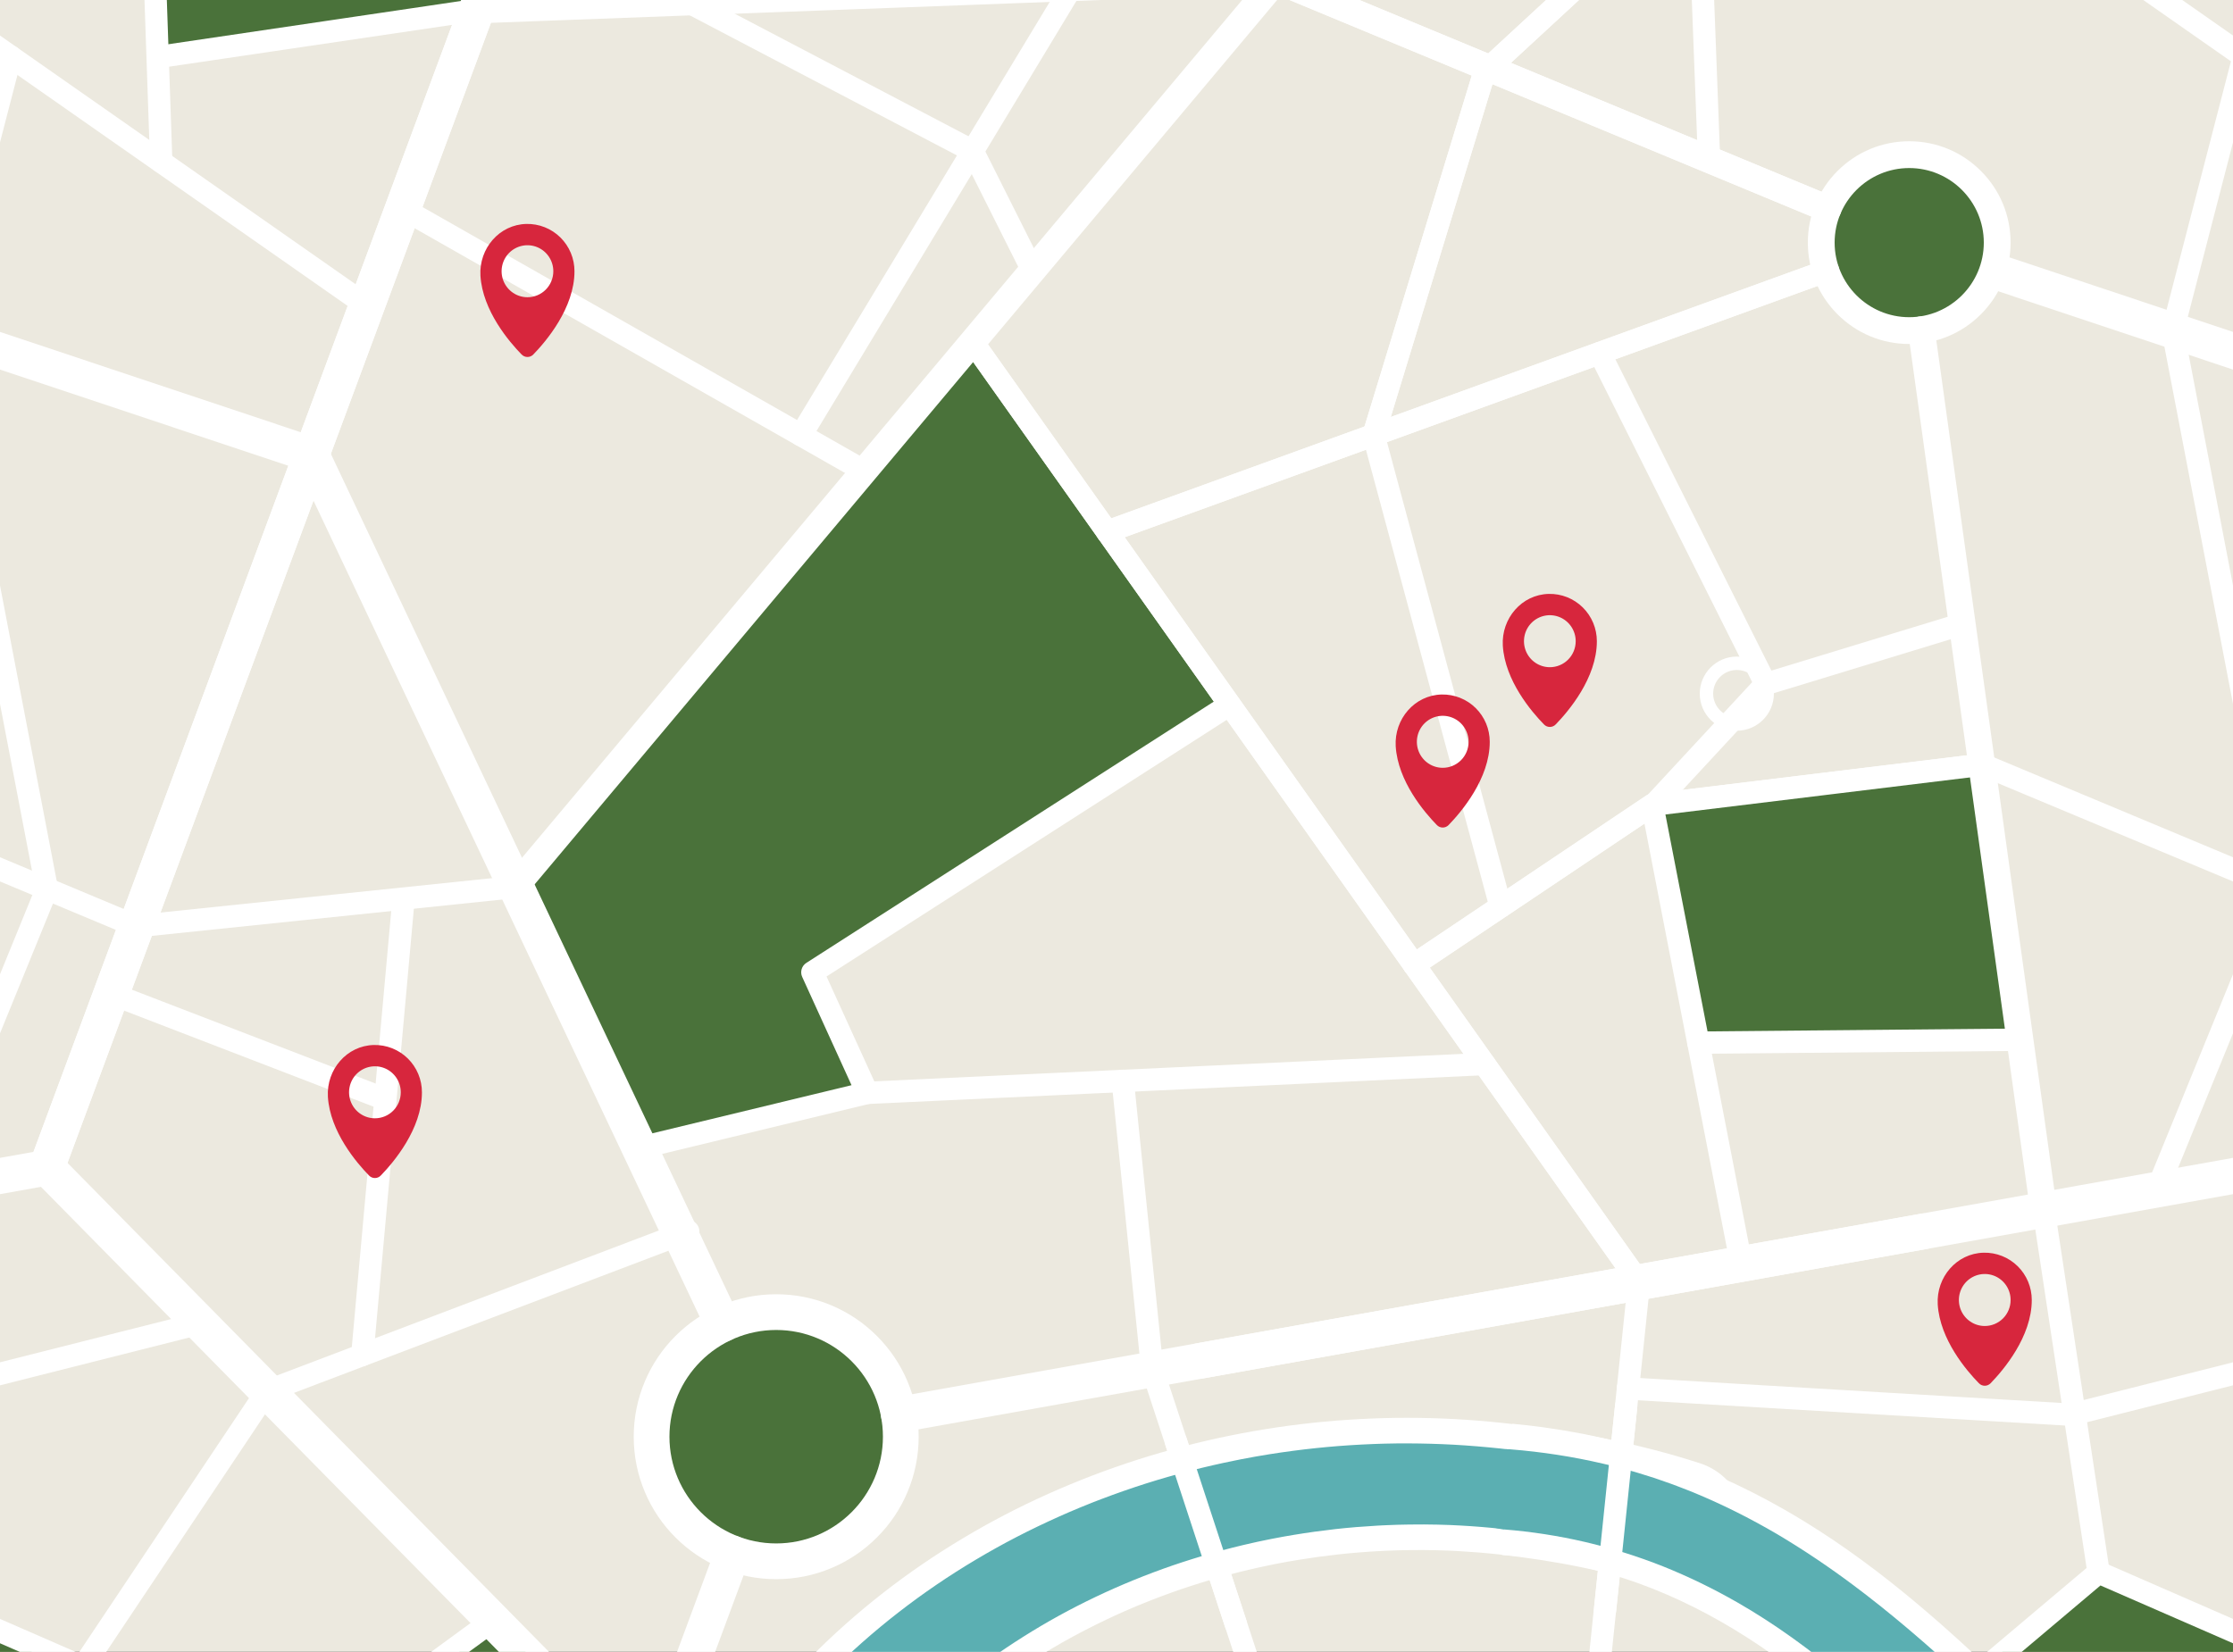 <?xml version="1.0" encoding="UTF-8"?>
<svg xmlns="http://www.w3.org/2000/svg" width="2484" height="1838" viewBox="0 0 2484 1838" fill="none">
  <rect x="0" y="0" width="2484" height="1838" fill="#333333" stroke="none"/>
  <g clip-path="url(#clip0_2490_25693)">
    <path d="M2484 -346.656H0V2137.71H2484V-346.656Z" fill="black"></path>
    <path d="M2484 -406.777H0V2137.71H2484V-406.777Z" fill="#ECE9DF"></path>
    <path d="M-298.078 1869.4C24.097 2174.23 365.15 2377.7 643.855 2189.39L724.833 1971.26L548.469 1803.32L343.291 1991.13L-141.586 1749.65L-298.078 1869.4Z" fill="#4A723A"></path>
    <path d="M863.44 1726.3C933.955 1726.3 991.118 1669.13 991.118 1598.61C991.118 1528.08 933.955 1470.91 863.44 1470.91C792.926 1470.91 735.763 1528.08 735.763 1598.61C735.763 1669.13 792.926 1726.3 863.44 1726.3Z" fill="#4A723A"></path>
    <path d="M572.812 986.953L711.916 1277.13L964.788 1216.01L903.681 1081.86L1367.69 784.228L1082.03 380.27L572.812 986.953Z" fill="#4A723A"></path>
    <path d="M167.918 -131.724L179.344 62.952L530.085 11.093L573.019 -104.157L167.918 -131.724Z" fill="#4A723A"></path>
    <path d="M333.349 1972.75C331.665 1972.75 329.976 1972.41 328.386 1971.72L-147.429 1764.13L-271.688 1868.96C-276.93 1873.38 -284.769 1872.71 -289.191 1867.47C-293.612 1862.23 -292.946 1854.39 -287.705 1849.97L-157.544 1740.16C-153.932 1737.11 -148.899 1736.38 -144.572 1738.26L331.78 1946.09L541.121 1793.06C546.66 1789.02 554.43 1790.23 558.479 1795.76C562.528 1801.3 561.316 1809.07 555.782 1813.12L340.682 1970.35C338.521 1971.93 335.948 1972.75 333.354 1972.75H333.349Z" fill="white"></path>
    <path d="M1823.26 1439.11C1819.37 1439.11 1815.54 1437.29 1813.12 1433.87L1071.76 387.625C1067.8 382.026 1069.12 374.274 1074.71 370.309C1080.31 366.344 1088.06 367.666 1092.02 373.261L1833.38 1419.51C1837.35 1425.1 1836.03 1432.86 1830.43 1436.82C1828.25 1438.37 1825.74 1439.11 1823.26 1439.11Z" fill="white"></path>
    <path d="M711.9 1289.56C706.296 1289.56 701.214 1285.73 699.838 1280.05C698.228 1273.38 702.327 1266.67 708.994 1265.06L947.244 1207.48L892.373 1087.01C889.814 1081.39 891.772 1074.74 896.968 1071.4L1360.98 773.775C1366.75 770.074 1374.44 771.753 1378.14 777.527C1381.84 783.3 1380.16 790.987 1374.39 794.689L919.434 1086.51L976.079 1210.87C977.614 1214.24 977.564 1218.12 975.945 1221.46C974.32 1224.79 971.3 1227.22 967.698 1228.1L714.827 1289.21C713.848 1289.45 712.864 1289.57 711.9 1289.57V1289.56Z" fill="white"></path>
    <path d="M964.775 1228.43C958.182 1228.43 952.688 1223.25 952.38 1216.59C952.062 1209.74 957.353 1203.92 964.209 1203.6L1650.67 1171.53C1657.52 1171.2 1663.34 1176.5 1663.66 1183.36C1663.98 1190.21 1658.69 1196.03 1651.83 1196.35L965.366 1228.42C965.167 1228.43 964.974 1228.44 964.775 1228.44V1228.43Z" fill="white"></path>
    <path d="M961.295 536.527C959.214 536.527 957.107 536.005 955.165 534.902L441.971 242.999C436.009 239.605 433.922 232.023 437.315 226.06C440.709 220.098 448.29 218.011 454.251 221.405L967.446 513.308C973.407 516.702 975.494 524.284 972.101 530.246C969.811 534.271 965.613 536.532 961.295 536.532V536.527Z" fill="white"></path>
    <path d="M-911.024 1085.89C-915.023 1085.89 -918.953 1083.96 -921.348 1080.38C-925.168 1074.68 -923.648 1066.97 -917.954 1063.14L-652.758 885.209C-651.133 884.12 -649.28 883.43 -647.338 883.191L-280.202 838.473C-278.066 838.209 -275.895 838.512 -273.913 839.342L153.395 1017.99L566.534 975.108L1409.64 -29.357L1514.63 -211.422L1269.94 -956.926C1269.66 -957.776 1269.48 -958.65 1269.39 -959.54L1236.6 -1280.52C1235.9 -1287.35 1240.87 -1293.44 1247.69 -1294.14C1254.51 -1294.84 1260.61 -1289.87 1261.31 -1283.04L1293.96 -963.401L1539.96 -213.901C1541.06 -210.547 1540.68 -206.88 1538.92 -203.82L1430.61 -16.001C1430.25 -15.37 1429.83 -14.779 1429.37 -14.223L582.322 994.928C580.25 997.398 577.299 998.963 574.09 999.296L152.804 1043.02C150.737 1043.24 148.65 1042.93 146.733 1042.13L-280.466 863.525L-641.391 907.489L-904.119 1083.77C-906.245 1085.2 -908.649 1085.88 -911.024 1085.88V1085.89Z" fill="white"></path>
    <path d="M1572.98 1085.89C1568.98 1085.89 1565.05 1083.96 1562.65 1080.38C1558.83 1074.68 1560.35 1066.97 1566.05 1063.14L1831.24 885.209C1832.87 884.121 1834.72 883.43 1836.66 883.191L2203.8 838.473C2210.6 837.643 2216.8 842.493 2217.63 849.3C2218.46 856.112 2213.61 862.303 2206.8 863.133L1842.62 907.494L1579.89 1083.77C1577.77 1085.2 1575.36 1085.88 1572.98 1085.88L1572.98 1085.89Z" fill="white"></path>
    <path d="M-180.093 1586.56C-180.337 1586.56 -180.585 1586.55 -180.829 1586.54L-673.903 1557.34C-680.749 1556.94 -685.975 1551.06 -685.568 1544.21C-685.16 1537.37 -679.283 1532.14 -672.437 1532.55L-181.281 1561.62L215.543 1461.35C222.19 1459.67 228.947 1463.7 230.626 1470.35C232.305 1477.01 228.276 1483.76 221.629 1485.44L-177.053 1586.18C-178.047 1586.43 -179.07 1586.56 -180.093 1586.56Z" fill="white"></path>
    <path d="M91.896 1867.41C89.526 1867.41 87.126 1866.73 85.005 1865.32C79.302 1861.5 77.767 1853.79 81.577 1848.08L286.756 1541.02C288.191 1538.87 290.258 1537.22 292.673 1536.31L761.155 1358.43C767.569 1355.99 774.737 1359.22 777.177 1365.63C779.611 1372.04 776.387 1379.21 769.973 1381.65L305.202 1558.12L102.229 1861.89C99.835 1865.47 95.9 1867.41 91.891 1867.41L91.896 1867.41Z" fill="white"></path>
    <path d="M1528.15 2286.78C1522.93 2286.78 1518.07 2283.46 1516.35 2278.23L1269.94 1527.45C1269.66 1526.6 1269.47 1525.73 1269.39 1524.84L1236.6 1203.86C1235.9 1197.03 1240.86 1190.93 1247.69 1190.24C1254.51 1189.55 1260.61 1194.51 1261.31 1201.33L1293.96 1520.98L1539.95 2270.48C1542.09 2277 1538.54 2284.01 1532.02 2286.15C1530.74 2286.58 1529.43 2286.77 1528.15 2286.77L1528.15 2286.78Z" fill="white"></path>
    <path d="M179.332 192.452C172.67 192.452 167.155 187.165 166.927 180.457L155.501 -152.448C155.267 -159.305 160.632 -165.054 167.488 -165.288C174.344 -165.521 180.092 -160.155 180.326 -153.298L191.752 179.608C191.985 186.464 186.62 192.213 179.764 192.447C179.62 192.447 179.476 192.457 179.332 192.457V192.452Z" fill="white"></path>
    <path d="M1231.55 604.076C1226.48 604.076 1221.71 600.935 1219.88 595.887C1217.54 589.438 1220.87 582.313 1227.32 579.972L2029.17 289.092C2035.62 286.752 2042.74 290.086 2045.08 296.535C2047.42 302.985 2044.08 310.11 2037.64 312.45L1235.79 603.33C1234.4 603.837 1232.96 604.076 1231.56 604.076H1231.55Z" fill="white"></path>
    <path d="M403.033 1520.12C402.66 1520.12 402.283 1520.11 401.9 1520.07C395.069 1519.46 390.032 1513.42 390.648 1506.58L435.742 1007.7C436.358 1000.87 442.394 995.828 449.23 996.445C456.061 997.061 461.099 1003.1 460.483 1009.93L415.388 1508.82C414.807 1515.28 409.387 1520.12 403.033 1520.12Z" fill="white"></path>
    <path d="M428.732 1235.6C427.246 1235.6 425.736 1235.33 424.27 1234.76L129.668 1121.27C123.269 1118.81 120.075 1111.62 122.544 1105.22C125.008 1098.82 132.197 1095.62 138.595 1098.09L433.198 1211.58C439.597 1214.05 442.791 1221.24 440.322 1227.64C438.424 1232.57 433.719 1235.6 428.732 1235.6Z" fill="white"></path>
    <path d="M891.008 496.554C888.822 496.554 886.606 495.977 884.594 494.76C878.722 491.212 876.839 483.575 880.386 477.702L1175.63 -10.993L821.754 -302.787C816.463 -307.15 815.708 -314.981 820.07 -320.272C824.432 -325.564 832.261 -326.319 837.552 -321.957L1199.72 -23.335C1204.47 -19.415 1205.64 -12.603 1202.45 -7.326L901.649 490.551C899.314 494.412 895.211 496.549 891.008 496.549V496.554Z" fill="white"></path>
    <path d="M1148.61 313.385C1144.06 313.385 1139.68 310.871 1137.5 306.528L1072.72 177.246L759.799 13.149C753.723 9.964 751.383 2.456 754.567 -3.621C757.752 -9.697 765.259 -12.038 771.334 -8.853L1087.8 157.103C1090.1 158.31 1091.96 160.214 1093.13 162.539L1159.71 295.398C1162.78 301.529 1160.3 308.997 1154.17 312.068C1152.38 312.962 1150.48 313.39 1148.61 313.39V313.385Z" fill="white"></path>
    <path d="M1669.31 1021.24C1663.83 1021.24 1658.81 1017.59 1657.32 1012.05L1515.96 487.363C1515.35 485.112 1515.39 482.732 1516.07 480.501L1639.48 76.533C1640.12 74.426 1641.32 72.528 1642.94 71.037L2024.97 -281.743C2030.01 -286.399 2037.87 -286.086 2042.53 -281.043C2047.18 -276.004 2046.87 -268.144 2041.83 -263.488L1662.26 87.012L1540.87 484.352L1681.31 1005.59C1683.09 1012.22 1679.17 1019.03 1672.55 1020.82C1671.47 1021.11 1670.38 1021.25 1669.31 1021.25L1669.31 1021.24Z" fill="white"></path>
    <path d="M402.891 348.969C400.432 348.969 397.948 348.244 395.782 346.723L-465.173 -255.587C-470.791 -259.518 -472.163 -267.264 -468.233 -272.889C-464.303 -278.508 -456.558 -279.88 -450.934 -275.949L410.02 326.366C415.639 330.296 417.01 338.043 413.08 343.667C410.666 347.121 406.811 348.969 402.891 348.969Z" fill="white"></path>
    <path d="M-84.462 1336.26C-86.027 1336.26 -87.617 1335.96 -89.152 1335.34C-95.501 1332.74 -98.552 1325.49 -95.958 1319.14L39.266 987.862L-79.271 370.194C-79.619 368.385 -79.559 366.522 -79.097 364.738L-0.121 59.836C1.598 53.193 8.38 49.203 15.017 50.927C21.659 52.647 25.643 59.424 23.924 66.067L-54.346 368.256L64.359 986.799C64.811 989.164 64.568 991.609 63.658 993.835L-72.962 1328.53C-74.929 1333.34 -79.569 1336.26 -84.462 1336.26Z" fill="white"></path>
    <path d="M179.326 75.376C173.27 75.376 167.969 70.938 167.055 64.767C166.052 57.98 170.741 51.665 177.528 50.661L528.269 -1.198C535.055 -2.201 541.369 2.489 542.373 9.276C543.376 16.064 538.686 22.379 531.9 23.383L181.159 75.241C180.543 75.331 179.932 75.376 179.326 75.376Z" fill="white"></path>
    <path d="M-801.517 1584.26C-765.534 1587.57 -729.56 1593.33 -694.173 1601.83L-680.914 1605.05C-676.512 1606.21 -672.135 1607.47 -667.748 1608.68L-661.176 1610.51L-657.887 1611.43C-656.789 1611.73 -655.711 1612.1 -654.623 1612.43L-641.597 1616.52L-635.089 1618.57L-628.65 1620.82L-615.778 1625.33C-613.622 1626.05 -611.516 1626.9 -609.394 1627.71L-603.035 1630.15L-596.681 1632.6C-594.57 1633.43 -592.434 1634.21 -590.352 1635.12L-577.818 1640.4L-571.558 1643.05L-565.388 1645.87L-553.047 1651.52L-551.507 1652.23L-549.987 1652.97L-546.951 1654.47L-540.881 1657.46L-534.81 1660.46L-531.779 1661.96L-528.793 1663.53L-516.865 1669.85C-512.861 1671.92 -508.981 1674.16 -505.071 1676.35C-501.166 1678.56 -497.252 1680.74 -493.362 1682.98L-481.856 1689.86L-476.108 1693.31C-474.205 1694.47 -472.342 1695.68 -470.454 1696.86L-459.177 1704.01C-457.279 1705.18 -455.466 1706.44 -453.613 1707.66L-448.078 1711.34L-442.544 1715.03C-441.625 1715.65 -440.691 1716.25 -439.787 1716.88L-437.069 1718.78L-426.214 1726.35L-423.502 1728.25C-422.602 1728.89 -421.723 1729.54 -420.834 1730.19L-415.508 1734.07L-410.187 1737.96C-408.419 1739.26 -406.62 1740.54 -404.896 1741.88L-394.444 1749.81C-392.71 1751.13 -390.941 1752.44 -389.237 1753.79L-384.105 1757.82L-373.851 1765.91L-363.776 1774.13L-358.744 1778.24L-353.791 1782.4L-343.889 1790.72L-334.137 1799.12C-330.888 1801.92 -327.629 1804.72 -324.455 1807.56C-298.82 1830.16 -274.139 1853.21 -250.163 1876.22L-232.263 1893.45L-214.592 1910.53C-203.146 1921.59 -191.625 1932.52 -180.025 1943.33C-156.804 1964.92 -133.182 1985.91 -109.097 2006.16C-60.937 2046.66 -10.884 2084.25 40.942 2117.48C66.86 2134.07 93.185 2149.61 119.878 2163.76C133.227 2170.84 146.646 2177.6 160.154 2183.95C173.662 2190.3 187.235 2196.3 200.857 2201.87C214.489 2207.42 228.161 2212.55 241.868 2217.23C243.577 2217.84 245.295 2218.37 247.009 2218.94L252.151 2220.64L257.298 2222.26C259.012 2222.81 260.726 2223.35 262.445 2223.85L267.592 2225.4C269.306 2225.93 271.025 2226.39 272.739 2226.89C274.458 2227.37 276.172 2227.88 277.886 2228.34L283.037 2229.73L285.611 2230.42L288.184 2231.07L293.331 2232.38C295.045 2232.81 296.764 2233.19 298.478 2233.61C300.192 2234 301.906 2234.45 303.625 2234.8C307.053 2235.54 310.481 2236.36 313.909 2237.02L319.045 2238.08L324.182 2239.03C337.869 2241.6 351.521 2243.53 365.089 2244.84C368.487 2245.2 371.865 2245.44 375.253 2245.72C376.948 2245.87 378.632 2245.94 380.321 2246.05L385.383 2246.35C392.12 2246.62 398.846 2246.88 405.528 2246.83C412.225 2246.87 418.872 2246.63 425.51 2246.35C432.127 2245.94 438.735 2245.5 445.282 2244.74C451.85 2244.08 458.348 2243.12 464.841 2242.11L469.69 2241.26C471.305 2240.97 472.929 2240.72 474.529 2240.37C477.738 2239.7 480.963 2239.12 484.147 2238.35C496.925 2235.46 509.563 2231.98 521.963 2227.63C534.369 2223.31 546.595 2218.31 558.602 2212.62L559.73 2212.1L560.848 2211.55L563.084 2210.44L567.565 2208.23L572.001 2205.9L574.222 2204.74C574.962 2204.36 575.707 2203.97 576.433 2203.56C582.31 2200.34 588.162 2197.03 593.925 2193.48C617.016 2179.41 639.159 2162.76 660.228 2144.05C670.76 2134.7 681.019 2124.82 691.005 2114.5C700.99 2104.18 710.743 2093.45 720.192 2082.31C729.636 2071.16 738.797 2059.62 747.729 2047.79L751.068 2043.34C752.181 2041.85 753.303 2040.38 754.386 2038.86L760.944 2029.82C765.236 2023.7 769.569 2017.62 773.742 2011.36C775.848 2008.26 777.964 2005.16 780.011 2001.99L786.196 1992.53L799.307 1971.92C809.174 1956.55 819.562 1941.54 830.437 1926.92C841.326 1912.3 852.758 1898.13 864.601 1884.35C876.46 1870.59 888.726 1857.2 901.454 1844.32C952.381 1792.75 1009.74 1748.31 1071.18 1711.61C1132.59 1674.79 1198.11 1645.78 1265.66 1624.09C1333.27 1602.53 1403 1588.42 1473.36 1581.85C1490.95 1580.2 1508.58 1579.1 1526.22 1578.37L1532.84 1578.13C1535.05 1578.04 1537.25 1577.96 1539.46 1577.92L1552.7 1577.65C1561.53 1577.6 1570.36 1577.52 1579.18 1577.69C1614.48 1578.15 1649.74 1580.64 1684.79 1584.78C1718.97 1588.92 1753.28 1594.2 1787.72 1601.21C1822.14 1608.21 1856.67 1617.01 1891.05 1628.16C1929.51 1640.62 1950.58 1681.91 1938.12 1720.37C1925.65 1758.83 1884.37 1779.91 1845.92 1767.44C1845.56 1767.33 1844.86 1767.09 1844.51 1766.97C1816.93 1757.41 1788.11 1749.83 1758.54 1743.73C1728.97 1737.65 1698.65 1733.09 1667.96 1729.63C1653.04 1727.99 1638.07 1726.77 1623.09 1725.92L1611.84 1725.36L1600.59 1725.01L1597.78 1724.92L1594.97 1724.88L1589.34 1724.79L1583.71 1724.71L1578.08 1724.72C1570.57 1724.68 1563.07 1724.86 1555.57 1725L1544.32 1725.4C1542.45 1725.45 1540.58 1725.55 1538.7 1725.65L1533.09 1725.95C1531.21 1726.05 1529.34 1726.12 1527.47 1726.25L1521.85 1726.64C1518.11 1726.9 1514.37 1727.12 1510.64 1727.48C1506.9 1727.81 1503.16 1728.11 1499.43 1728.46L1488.24 1729.62C1473.34 1731.28 1458.48 1733.32 1443.69 1735.73L1432.61 1737.62L1421.57 1739.7L1418.82 1740.22L1416.07 1740.79L1410.57 1741.92L1405.07 1743.06L1399.59 1744.28C1370.35 1750.72 1341.55 1758.9 1313.29 1768.5C1299.18 1773.34 1285.22 1778.58 1271.42 1784.18L1266.25 1786.29L1263.67 1787.35L1261.1 1788.45L1250.85 1792.86L1240.68 1797.44C1238.98 1798.19 1237.32 1799.01 1235.63 1799.79L1230.59 1802.17C1217.18 1808.55 1203.96 1815.3 1190.96 1822.4C1177.97 1829.52 1165.23 1837.05 1152.72 1844.9C1102.68 1876.29 1056.83 1913.64 1016.86 1955.95C996.884 1977.11 978.423 1999.53 961.567 2023C953.176 2034.75 945.202 2046.78 937.656 2059.04L924.858 2080.01C922.538 2083.74 920.168 2087.45 917.829 2091.17C915.504 2094.9 913.079 2098.59 910.665 2102.29C891.439 2131.88 870.419 2160.76 847.511 2188.66C836.025 2202.59 824.018 2216.25 811.454 2229.55C798.88 2242.85 785.744 2255.8 772.003 2268.29C744.535 2293.28 714.538 2316.43 681.998 2336.61C673.88 2341.67 665.563 2346.49 657.148 2351.16C656.104 2351.76 655.041 2352.33 653.973 2352.89L650.779 2354.59L644.385 2357.98L637.902 2361.23L634.658 2362.86L633.033 2363.67L631.394 2364.45C613.936 2372.85 595.942 2380.36 577.521 2386.84C575.23 2387.68 572.905 2388.43 570.59 2389.2L563.635 2391.51L556.625 2393.66C554.285 2394.36 551.96 2395.11 549.595 2395.75C544.886 2397.06 540.191 2398.43 535.442 2399.6L528.327 2401.4L521.179 2403.04C516.419 2404.16 511.62 2405.09 506.831 2406.07C504.441 2406.58 502.032 2406.98 499.627 2407.42C497.223 2407.85 494.818 2408.29 492.414 2408.69C482.776 2410.24 473.118 2411.66 463.435 2412.65C453.758 2413.75 444.07 2414.44 434.388 2415.02C424.71 2415.47 415.037 2415.81 405.399 2415.75C402.99 2415.74 400.575 2415.76 398.171 2415.71L390.962 2415.55L387.36 2415.45L383.769 2415.3L376.58 2414.98C367.026 2414.4 357.488 2413.71 348.039 2412.68C345.674 2412.43 343.304 2412.19 340.949 2411.91L333.895 2411.02L330.368 2410.57L326.86 2410.07L319.845 2409.04C317.51 2408.68 315.19 2408.28 312.865 2407.9C310.545 2407.51 308.21 2407.15 305.905 2406.72C301.29 2405.86 296.65 2405.05 292.074 2404.09L285.194 2402.68L278.358 2401.16C273.787 2400.18 269.281 2399.05 264.755 2397.97C262.49 2397.43 260.259 2396.82 258.009 2396.25C255.768 2395.66 253.513 2395.1 251.282 2394.48L244.595 2392.64L241.252 2391.71L237.933 2390.74C220.227 2385.56 202.824 2379.78 185.804 2373.39C168.778 2367 152.086 2360.08 135.721 2352.7C119.367 2345.3 103.345 2337.45 87.626 2329.21C85.654 2328.2 83.696 2327.16 81.749 2326.11L75.892 2322.98C72.007 2320.87 68.132 2318.75 64.272 2316.6C56.576 2312.29 48.925 2307.93 41.374 2303.45C11.109 2285.61 -18.003 2266.5 -46.232 2246.55C-60.346 2236.58 -74.221 2226.38 -87.903 2216C-94.754 2210.82 -101.535 2205.57 -108.287 2200.31C-115.019 2195.02 -121.72 2189.7 -128.368 2184.34C-154.976 2162.92 -180.86 2140.87 -206.172 2118.39C-231.488 2095.9 -256.224 2072.95 -280.493 2049.68C-292.63 2038.05 -304.637 2026.33 -316.511 2014.51L-333.824 1997.3C-339.557 1991.62 -345.305 1985.94 -351.028 1980.35C-356.757 1974.71 -362.48 1969.18 -368.203 1963.62C-371.064 1960.83 -373.931 1958.12 -376.792 1955.37C-379.659 1952.64 -382.516 1949.86 -385.387 1947.17C-391.125 1941.77 -396.868 1936.34 -402.646 1931.06C-405.532 1928.42 -408.409 1925.73 -411.3 1923.12L-419.989 1915.29C-422.881 1912.67 -425.797 1910.12 -428.708 1907.56L-437.452 1899.9L-446.255 1892.4L-450.662 1888.66L-455.098 1885L-463.971 1877.69L-472.918 1870.56L-477.39 1866.99C-478.88 1865.8 -480.395 1864.68 -481.895 1863.51L-490.922 1856.59C-515.112 1838.4 -539.912 1821.73 -565.403 1806.82L-575.026 1801.4C-578.235 1799.59 -581.424 1797.74 -584.688 1796.09L-594.426 1790.98L-596.86 1789.69L-599.324 1788.49L-604.247 1786.09L-609.166 1783.68L-611.625 1782.47L-612.852 1781.86L-614.099 1781.3L-624.055 1776.81L-629.033 1774.55L-634.065 1772.47L-644.126 1768.3C-698.028 1746.8 -754.813 1734.02 -813.087 1730.2C-853.427 1727.56 -883.991 1692.71 -881.348 1652.36C-878.705 1612.01 -843.859 1581.44 -803.514 1584.09C-802.992 1584.12 -802.471 1584.16 -801.949 1584.21L-801.522 1584.25L-801.517 1584.26Z" fill="white"></path>
    <path d="M-803.769 1612.66C-769.147 1616.07 -734.644 1621.72 -700.717 1629.92C-666.796 1638.12 -633.436 1648.78 -601.164 1661.9C-568.921 1675.09 -537.712 1690.52 -507.785 1707.79C-477.942 1725.18 -449.287 1744.23 -421.869 1764.53L-411.654 1772.21C-409.96 1773.5 -408.236 1774.76 -406.562 1776.06L-401.54 1779.98L-391.494 1787.82L-381.608 1795.79L-376.66 1799.77L-371.786 1803.82L-362.044 1811.91L-352.426 1820.1C-349.222 1822.83 -346.007 1825.56 -342.867 1828.34L-333.389 1836.62C-330.229 1839.39 -327.134 1842.19 -324.004 1844.97C-317.724 1850.52 -311.604 1856.16 -305.414 1861.75C-293.133 1873 -280.951 1884.29 -268.929 1895.6L-250.925 1912.54L-233.06 1929.38C-221.35 1940.39 -209.541 1951.25 -197.628 1961.97C-185.705 1972.67 -173.692 1983.26 -161.535 1993.63C-149.389 2004.01 -137.152 2014.26 -124.777 2024.29C-75.316 2064.48 -24.046 2101.86 28.769 2135.51C55.189 2152.3 81.981 2168.18 109.171 2182.82C136.346 2197.49 163.933 2210.88 191.843 2222.74C198.833 2225.67 205.828 2228.56 212.853 2231.29L218.119 2233.34L223.4 2235.32C226.917 2236.67 230.45 2237.91 233.977 2239.21C248.101 2244.26 262.305 2248.8 276.568 2252.83C290.831 2256.86 305.163 2260.26 319.511 2263.09C323.098 2263.84 326.69 2264.43 330.277 2265.09C332.07 2265.44 333.869 2265.69 335.662 2265.99C337.455 2266.27 339.254 2266.58 341.047 2266.85L346.433 2267.61L349.125 2268L351.818 2268.33L357.203 2269C358.997 2269.22 360.79 2269.39 362.584 2269.58C369.762 2270.36 376.926 2270.87 384.09 2271.32C391.244 2271.66 398.398 2271.94 405.522 2271.93C412.656 2272 419.755 2271.77 426.845 2271.49C433.919 2271.08 440.989 2270.62 448.008 2269.84C455.043 2269.16 462.023 2268.16 468.988 2267.1L474.195 2266.2C475.928 2265.89 477.672 2265.63 479.391 2265.26C482.839 2264.57 486.307 2263.94 489.73 2263.13C503.466 2260.09 517.064 2256.39 530.393 2251.77C543.732 2247.18 556.862 2241.87 569.729 2235.82C582.601 2229.79 595.19 2222.97 607.506 2215.53C632.132 2200.64 655.591 2183.12 677.773 2163.54C699.95 2143.96 720.891 2122.39 740.584 2099.33C750.405 2087.77 759.959 2075.89 769.219 2063.7L772.682 2059.11C773.835 2057.58 774.997 2056.06 776.12 2054.5L782.911 2045.19C787.353 2038.9 791.829 2032.64 796.141 2026.23L799.405 2021.44C800.503 2019.85 801.541 2018.22 802.619 2016.61L809.013 2006.91L822.198 1986.32C831.761 1971.51 841.827 1957.05 852.364 1942.96C862.926 1928.9 873.999 1915.24 885.475 1901.96C896.966 1888.7 908.85 1875.8 921.185 1863.37C970.513 1813.65 1026.1 1770.74 1085.71 1735.31C1100.61 1726.45 1115.74 1718 1131.12 1710.05C1146.49 1702.11 1162.09 1694.64 1177.85 1687.58L1183.77 1684.95C1185.75 1684.09 1187.71 1683.19 1189.71 1682.36L1201.64 1677.33L1213.64 1672.49L1216.64 1671.28L1219.66 1670.12L1225.7 1667.81C1241.83 1661.69 1258.1 1656 1274.5 1650.77C1307.34 1640.39 1340.67 1631.68 1374.37 1624.97L1380.69 1623.69L1387.02 1622.51L1393.35 1621.33L1396.52 1620.74L1399.69 1620.2L1412.4 1618.07L1425.13 1616.14C1442.12 1613.68 1459.17 1611.65 1476.25 1610.07C1493.34 1608.5 1510.46 1607.43 1527.59 1606.75L1534.01 1606.52C1536.15 1606.44 1538.3 1606.36 1540.44 1606.33L1553.3 1606.09C1561.87 1606.05 1570.44 1605.99 1579.01 1606.17C1596.15 1606.46 1613.28 1607.12 1630.37 1608.33C1647.47 1609.54 1664.53 1611.13 1681.54 1613.16C1715.03 1617.25 1748.55 1622.42 1782.03 1629.22C1798.76 1632.63 1815.49 1636.45 1832.17 1640.75L1838.42 1642.37L1844.67 1644.07C1848.84 1645.18 1852.99 1646.38 1857.15 1647.58L1860.27 1648.47L1863.38 1649.41L1869.61 1651.28C1873.76 1652.54 1877.89 1653.89 1882.04 1655.17C1905.63 1662.49 1918.82 1687.55 1911.51 1711.14C1904.19 1734.73 1879.14 1747.93 1855.55 1740.61C1855.23 1740.52 1854.93 1740.41 1854.62 1740.31L1853.61 1739.97C1849.99 1738.74 1846.39 1737.48 1842.74 1736.3L1837.27 1734.54L1834.54 1733.67L1831.78 1732.83C1828.1 1731.72 1824.44 1730.59 1820.73 1729.54L1815.17 1727.96L1809.59 1726.45C1794.69 1722.42 1779.58 1718.87 1764.32 1715.73C1733.8 1709.44 1702.68 1704.77 1671.3 1701.25C1655.87 1699.57 1640.38 1698.3 1624.88 1697.45L1613.25 1696.88L1601.61 1696.52L1598.7 1696.44L1595.79 1696.4L1589.97 1696.32L1584.15 1696.24L1578.33 1696.26C1570.57 1696.23 1562.81 1696.43 1555.05 1696.58L1543.42 1697.01C1541.49 1697.06 1539.55 1697.17 1537.61 1697.27L1531.8 1697.58C1516.31 1698.47 1500.85 1699.68 1485.44 1701.41C1470.03 1703.15 1454.67 1705.28 1439.38 1707.8L1427.93 1709.77L1416.51 1711.92L1413.66 1712.46L1410.82 1713.05L1405.13 1714.22L1399.45 1715.4L1393.79 1716.67C1363.56 1723.37 1333.77 1731.88 1304.54 1741.82C1246.15 1761.96 1190.08 1788.43 1138.27 1821.21C1086.4 1853.86 1038.77 1892.74 997.201 1936.89C986.798 1947.92 976.842 1959.33 967.244 1971.01C957.66 1982.69 948.46 1994.67 939.716 2006.96C930.987 2019.25 922.691 2031.82 914.841 2044.65L902.113 2065.64C899.863 2069.29 897.563 2072.92 895.287 2076.57C893.032 2080.22 890.672 2083.82 888.327 2087.44C883.687 2094.68 878.828 2101.82 873.999 2108.98L866.592 2119.63C865.37 2121.42 864.093 2123.17 862.826 2124.93L859.026 2130.21C848.836 2144.25 838.255 2158.1 827.171 2171.64C816.072 2185.18 804.482 2198.42 792.395 2211.32C780.298 2224.2 767.694 2236.75 754.499 2248.8C728.139 2272.93 699.464 2295.19 668.453 2314.56C660.718 2319.42 652.799 2324.04 644.791 2328.52C643.797 2329.09 642.789 2329.64 641.77 2330.18L638.735 2331.81L632.654 2335.06L626.489 2338.18L623.404 2339.74L621.858 2340.51L620.299 2341.26C603.7 2349.3 586.616 2356.51 569.128 2362.71C566.952 2363.52 564.746 2364.24 562.551 2364.98L555.948 2367.19L549.296 2369.26C547.075 2369.93 544.864 2370.65 542.624 2371.26C538.153 2372.52 533.696 2373.84 529.185 2374.96L522.434 2376.69L515.643 2378.26C511.122 2379.35 506.566 2380.24 502.015 2381.19C499.745 2381.68 497.455 2382.06 495.169 2382.49C492.884 2382.9 490.604 2383.33 488.314 2383.73C479.153 2385.22 469.972 2386.6 460.756 2387.57C451.551 2388.64 442.32 2389.32 433.099 2389.9C423.879 2390.35 414.653 2390.69 405.452 2390.67C396.247 2390.73 387.071 2390.42 377.915 2390.02C368.774 2389.51 359.648 2388.89 350.581 2387.95C348.316 2387.72 346.045 2387.51 343.785 2387.25L337.013 2386.44L333.625 2386.03L330.252 2385.56L323.51 2384.62C321.265 2384.29 319.034 2383.91 316.799 2383.57C314.568 2383.2 312.317 2382.88 310.102 2382.47C305.655 2381.67 301.194 2380.93 296.777 2380.03C279.072 2376.61 261.594 2372.47 244.425 2367.63C227.25 2362.81 210.319 2357.42 193.716 2351.4C189.578 2349.88 185.41 2348.41 181.311 2346.8L175.146 2344.43L169.02 2341.99C160.843 2338.75 152.785 2335.31 144.757 2331.81C112.733 2317.7 81.852 2301.76 52.108 2284.38C22.34 2267.04 -6.305 2248.26 -34.032 2228.51C-89.46 2188.97 -141.122 2145.51 -190.464 2100.24C-215.135 2077.6 -239.21 2054.47 -262.863 2031.03C-274.682 2019.31 -286.401 2007.52 -298.011 1995.66L-315.136 1978.2C-320.829 1972.43 -326.533 1966.66 -332.231 1960.96C-337.929 1955.22 -343.662 1949.58 -349.38 1943.92C-352.232 1941.07 -355.123 1938.31 -357.995 1935.51C-360.876 1932.72 -363.738 1929.9 -366.629 1927.14C-372.407 1921.62 -378.185 1916.08 -384.017 1910.68C-386.934 1907.97 -389.825 1905.22 -392.756 1902.54L-401.554 1894.51C-404.476 1891.82 -407.442 1889.2 -410.397 1886.57C-413.358 1883.95 -416.304 1881.31 -419.275 1878.7L-428.238 1870.98L-432.719 1867.12L-437.245 1863.34L-446.301 1855.78L-455.452 1848.4L-460.028 1844.72C-461.553 1843.49 -463.113 1842.32 -464.653 1841.11L-473.923 1833.94C-475.458 1832.73 -477.038 1831.59 -478.598 1830.43L-483.288 1826.95L-487.983 1823.47C-488.768 1822.89 -489.543 1822.3 -490.333 1821.74L-492.707 1820.05L-502.211 1813.31L-504.591 1811.63C-505.386 1811.07 -506.195 1810.54 -506.995 1810L-511.814 1806.76L-516.628 1803.51C-518.238 1802.44 -519.823 1801.32 -521.462 1800.3L-531.229 1794.07C-532.859 1793.03 -534.478 1791.97 -536.118 1790.96L-541.066 1787.98L-550.967 1782.02C-577.551 1766.53 -605.024 1752.92 -633.302 1741.52C-689.897 1718.87 -749.831 1705.43 -810.828 1701.81C-835.484 1700.35 -854.283 1679.17 -852.823 1654.51C-851.362 1629.85 -830.188 1611.05 -805.532 1612.51C-805.011 1612.54 -804.494 1612.58 -803.982 1612.63L-803.764 1612.65L-803.769 1612.66Z" fill="#5BAFB2"></path>
    <path d="M-1148.59 1533.96C-1158.03 1533.96 -1166.4 1527.21 -1168.13 1517.59C-1170.06 1506.78 -1162.87 1496.45 -1152.06 1494.52L37.24 1281.68L844.808 -893.211C848.628 -903.501 860.07 -908.743 870.353 -904.922C880.642 -901.101 885.883 -889.663 882.063 -879.373L70.545 1306.16C68.096 1312.76 62.343 1317.57 55.417 1318.81L-1145.06 1533.65C-1146.24 1533.86 -1147.42 1533.96 -1148.58 1533.96H-1148.59Z" fill="white"></path>
    <path d="M428.734 2788.66C426.434 2788.66 424.099 2788.26 421.818 2787.41C411.53 2783.59 406.288 2772.15 410.109 2761.86L796.371 1721.62C800.191 1711.33 811.628 1706.08 821.916 1709.9C832.205 1713.73 837.446 1725.16 833.626 1735.45L447.364 2775.7C444.388 2783.71 436.802 2788.66 428.734 2788.66Z" fill="white"></path>
    <path d="M999.869 1594.01C990.425 1594.01 982.053 1587.25 980.33 1577.63C978.397 1566.82 985.586 1556.5 996.391 1554.57L2136.78 1350.48C2147.59 1348.54 2157.91 1355.73 2159.84 1366.54C2161.77 1377.35 2154.59 1387.67 2143.78 1389.6L1003.39 1593.69C1002.21 1593.9 1001.03 1594 999.869 1594V1594.01Z" fill="white"></path>
    <path d="M572.8 1001.86C569.417 1001.86 566.019 1000.72 563.227 998.372C556.922 993.08 556.103 983.674 561.394 977.369L1408.44 -31.782C1413.73 -38.087 1423.13 -38.907 1429.44 -33.615C1435.74 -28.324 1436.56 -18.918 1431.27 -12.613L584.227 996.538C581.281 1000.05 577.058 1001.86 572.805 1001.86H572.8Z" fill="white"></path>
    <path d="M863.436 1757.11C842.049 1757.11 821.293 1752.92 801.744 1744.65C782.87 1736.66 765.924 1725.24 751.373 1710.69C736.827 1696.14 725.4 1679.19 717.417 1660.31C709.145 1640.76 704.957 1620 704.957 1598.61C704.957 1577.22 709.15 1556.46 717.417 1536.91C725.4 1518.03 736.822 1501.08 751.373 1486.54C765.919 1471.99 782.865 1460.56 801.744 1452.57C821.293 1444.3 842.049 1440.11 863.436 1440.11C884.823 1440.11 905.58 1444.31 925.129 1452.57C944.002 1460.56 960.948 1471.98 975.499 1486.54C990.046 1501.08 1001.47 1518.03 1009.46 1536.91C1017.73 1556.46 1021.92 1577.22 1021.92 1598.61C1021.92 1620 1017.72 1640.76 1009.46 1660.31C1001.47 1679.19 990.051 1696.14 975.499 1710.69C960.953 1725.23 944.007 1736.66 925.129 1744.65C905.58 1752.92 884.823 1757.11 863.436 1757.11ZM863.436 1479.85C797.963 1479.85 744.701 1533.12 744.701 1598.61C744.701 1664.09 797.963 1717.36 863.436 1717.36C928.91 1717.36 982.171 1664.09 982.171 1598.61C982.171 1533.12 928.91 1479.85 863.436 1479.85Z" fill="white"></path>
    <path d="M721.894 1999.15C716.757 1999.15 711.62 1997.17 707.735 1993.22L38.004 1312.93C30.304 1305.11 30.403 1292.53 38.223 1284.83C46.042 1277.12 58.627 1277.22 66.327 1285.04L736.053 1965.33C743.753 1973.15 743.654 1985.74 735.834 1993.44C731.964 1997.25 726.927 1999.15 721.894 1999.15Z" fill="white"></path>
    <path d="M804.158 1493.15C796.716 1493.15 789.577 1488.95 786.184 1481.77L332.168 522.053L-268.597 321.609C-279.01 318.136 -284.634 306.877 -281.161 296.468C-277.688 286.053 -266.431 280.428 -256.023 283.902L352.786 487.029C357.927 488.743 362.14 492.484 364.46 497.383L822.108 1464.77C826.802 1474.69 822.565 1486.54 812.643 1491.23C809.901 1492.53 807.005 1493.14 804.158 1493.14V1493.15Z" fill="white"></path>
    <path d="M2033.4 247.351C2031.5 247.351 2029.56 246.983 2027.69 246.208L1417.15 -7.177L530.64 25.989C522.418 26.297 515.497 19.877 515.189 11.649C514.881 3.421 521.3 -3.496 529.527 -3.804L1419.3 -37.094C1421.44 -37.174 1423.58 -36.791 1425.57 -35.966L2039.12 218.672C2046.72 221.827 2050.33 230.547 2047.17 238.154C2044.79 243.888 2039.24 247.351 2033.4 247.351Z" fill="white"></path>
    <path d="M832.637 887.083C844.133 931.16 916.099 945.217 969.257 919.379C1015.2 897.05 1036.32 838.389 1079.05 815.533C1121.77 792.677 1243.99 761.374 1210.2 706.221C1176.42 651.068 1030.36 587.468 972.734 649.577C939.732 685.143 925.538 764.852 885.794 794.167C846.05 823.483 820.713 841.37 832.637 887.083Z" fill="#4A723A"></path>
    <path d="M1374.65 1819.22C1369.43 1819.22 1364.57 1815.91 1362.85 1810.67L1296.22 1607.55C1294.08 1601.03 1297.63 1594.01 1304.15 1591.87C1310.66 1589.73 1317.68 1593.28 1319.82 1599.8L1386.45 1802.93C1388.59 1809.45 1385.04 1816.46 1378.52 1818.6C1377.24 1819.03 1375.93 1819.22 1374.65 1819.22Z" fill="white"></path>
    <path d="M51.916 1319.12C49.616 1319.12 47.281 1318.72 45.001 1317.87C34.712 1314.05 29.471 1302.61 33.291 1292.32L844.809 -893.211C848.63 -903.501 860.066 -908.743 870.355 -904.922C880.644 -901.101 885.885 -889.663 882.064 -879.373L70.546 1306.16C67.571 1314.17 59.985 1319.12 51.916 1319.12Z" fill="white"></path>
    <path d="M2247.03 1156.88L2205.29 850.808L1838.16 895.527L1889.33 1160.36L2247.03 1156.88Z" fill="#4A723A"></path>
    <path d="M2185.92 1869.4C2508.09 2174.23 2849.15 2377.7 3127.85 2189.39L3208.83 1971.26L3032.47 1803.32L2827.29 1991.14L2342.41 1749.66L2185.92 1869.4Z" fill="#4A723A"></path>
    <path d="M2123.82 359.401C2173.21 359.401 2213.24 319.359 2213.24 269.964C2213.24 220.569 2173.21 180.526 2123.82 180.526C2074.43 180.526 2034.39 220.569 2034.39 269.964C2034.39 319.359 2074.43 359.401 2123.82 359.401Z" fill="#4A723A"></path>
    <path d="M2817.35 1972.75C2815.67 1972.75 2813.98 1972.41 2812.39 1971.72L2336.57 1764.13L2212.31 1868.96C2207.07 1873.38 2199.24 1872.72 2194.81 1867.47C2190.39 1862.23 2191.06 1854.39 2196.3 1849.97L2326.46 1740.16C2330.07 1737.11 2335.1 1736.38 2339.44 1738.27L2815.79 1946.09L3025.13 1793.07C3030.67 1789.02 3038.44 1790.23 3042.49 1795.76C3046.54 1801.3 3045.33 1809.08 3039.79 1813.12L2824.69 1970.36C2822.53 1971.94 2819.96 1972.75 2817.36 1972.75H2817.35Z" fill="white"></path>
    <path d="M2148.13 2118.19C2146.36 2118.19 2144.57 2117.81 2142.87 2117.01L1765.83 1940.27C1761.04 1938.03 1758.19 1933 1758.74 1927.74L1810.42 1430.05L1071.77 387.62C1067.8 382.02 1069.12 374.269 1074.72 370.303C1080.32 366.338 1088.07 367.66 1092.03 373.255L1833.39 1419.5C1835.13 1421.96 1835.92 1424.96 1835.61 1427.96L1784.36 1921.52L2153.41 2094.52C2159.62 2097.43 2162.3 2104.82 2159.39 2111.04C2157.27 2115.54 2152.8 2118.19 2148.13 2118.19H2148.13Z" fill="white"></path>
    <path d="M1937.01 1418.74C1931.18 1418.74 1925.98 1414.62 1924.83 1408.68L1825.97 899.386C1825.21 895.496 1826.36 891.481 1829.05 888.574L1955.24 752.431C1959.91 747.397 1967.76 747.099 1972.79 751.765C1977.82 756.43 1978.12 764.286 1973.46 769.319L1851.56 900.837L1949.22 1403.94C1950.53 1410.67 1946.13 1417.19 1939.39 1418.51C1938.59 1418.66 1937.8 1418.73 1937.01 1418.73L1937.01 1418.74Z" fill="white"></path>
    <path d="M1932.06 813.047C1909.32 813.047 1890.82 794.548 1890.82 771.806C1890.82 749.065 1909.32 730.566 1932.06 730.566C1954.79 730.566 1973.29 749.065 1973.29 771.806C1973.29 794.548 1954.79 813.047 1932.06 813.047ZM1932.06 745.472C1917.54 745.472 1905.73 757.288 1905.73 771.806C1905.73 786.325 1917.54 798.141 1932.06 798.141C1946.57 798.141 1958.39 786.325 1958.39 771.806C1958.39 757.288 1946.57 745.472 1932.06 745.472Z" fill="white"></path>
    <path d="M1964.1 773.527C1959.51 773.527 1955.15 770.963 1953 766.67L1768.48 398.412C1765.41 392.281 1767.89 384.813 1774.02 381.742C1780.15 378.666 1787.62 381.151 1790.69 387.282L1970.51 746.159L2179.31 682.415C2185.87 680.413 2192.81 684.11 2194.82 690.668C2196.82 697.232 2193.12 704.173 2186.56 706.176L1967.73 772.986C1966.53 773.353 1965.3 773.527 1964.1 773.527Z" fill="white"></path>
    <path d="M1889.24 1172.57C1882.43 1172.57 1876.88 1167.08 1876.82 1160.26C1876.76 1153.4 1882.27 1147.79 1889.13 1147.72L2246.92 1144.46C2246.96 1144.46 2247 1144.46 2247.03 1144.46C2253.84 1144.46 2259.39 1149.95 2259.45 1156.77C2259.51 1163.63 2254 1169.24 2247.14 1169.31L1889.35 1172.57C1889.31 1172.57 1889.27 1172.57 1889.24 1172.57Z" fill="white"></path>
    <path d="M1572.98 1085.89C1568.98 1085.89 1565.05 1083.96 1562.66 1080.38C1558.83 1074.68 1560.36 1066.97 1566.05 1063.14L1831.25 885.209C1832.87 884.121 1834.72 883.43 1836.67 883.192L2203.8 838.473C2205.94 838.21 2208.11 838.513 2210.09 839.342L2637.4 1017.99L3050.54 975.108L3893.65 -29.357L3998.63 -211.422L3753.95 -956.926C3753.67 -957.776 3753.48 -958.65 3753.39 -959.54L3720.6 -1280.52C3719.91 -1287.35 3724.87 -1293.44 3731.69 -1294.14C3738.52 -1294.84 3744.62 -1289.87 3745.31 -1283.04L3777.97 -963.4L4023.96 -213.901C4025.06 -210.547 4024.68 -206.88 4022.92 -203.819L3914.62 -16.001C3914.25 -15.37 3913.84 -14.779 3913.37 -14.222L3066.32 994.928C3064.25 997.398 3061.3 998.963 3058.09 999.296L2636.81 1043.02C2634.74 1043.24 2632.65 1042.93 2630.74 1042.13L2203.54 863.525L1842.61 907.489L1579.88 1083.77C1577.76 1085.2 1575.35 1085.88 1572.98 1085.88V1085.89Z" fill="white"></path>
    <path d="M2334.45 1762.08C2328.41 1762.08 2323.12 1757.67 2322.18 1751.51L2261.07 1348.05C2260.05 1341.27 2264.71 1334.94 2271.49 1333.91C2278.27 1332.88 2284.6 1337.55 2285.63 1344.33L2346.74 1747.79C2347.77 1754.57 2343.1 1760.9 2336.32 1761.93C2335.69 1762.03 2335.06 1762.08 2334.44 1762.08H2334.45Z" fill="white"></path>
    <path d="M2303.91 1586.56C2303.66 1586.56 2303.42 1586.55 2303.17 1586.54L1810.1 1557.35C1803.25 1556.94 1798.03 1551.06 1798.43 1544.21C1798.84 1537.37 1804.73 1532.14 1811.56 1532.55L2302.72 1561.62L2699.54 1461.35C2706.19 1459.67 2712.94 1463.7 2714.62 1470.35C2716.3 1477 2712.27 1483.76 2705.63 1485.44L2306.94 1586.18C2305.95 1586.43 2304.93 1586.56 2303.9 1586.56H2303.91Z" fill="white"></path>
    <path d="M1231.56 604.077C1226.48 604.077 1221.71 600.936 1219.88 595.888C1217.54 589.439 1220.88 582.313 1227.32 579.973L2029.17 289.093C2035.62 286.753 2042.74 290.087 2045.08 296.536C2047.42 302.986 2044.09 310.111 2037.64 312.451L1235.79 603.331C1234.4 603.838 1232.97 604.077 1231.56 604.077H1231.56Z" fill="white"></path>
    <path d="M1527.96 496.554C1526.76 496.554 1525.53 496.38 1524.33 496.007C1517.77 494.005 1514.07 487.058 1516.08 480.5L1639.49 76.531C1640.13 74.424 1641.32 72.526 1642.94 71.036L2213.26 -455.655C2218.31 -460.311 2226.16 -459.998 2230.82 -454.955C2235.47 -449.917 2235.16 -442.056 2230.12 -437.4L1662.26 87.005L1539.83 487.759C1538.2 493.11 1533.27 496.554 1527.96 496.554Z" fill="white"></path>
    <path d="M2886.89 348.966C2884.43 348.966 2881.95 348.241 2879.78 346.72L2018.83 -255.59C2013.21 -259.521 2011.84 -267.267 2015.77 -272.892C2019.7 -278.511 2027.44 -279.883 2033.06 -275.952L2894.02 326.358C2899.64 330.289 2901.01 338.035 2897.08 343.659C2894.66 347.113 2890.81 348.961 2886.89 348.961L2886.89 348.966Z" fill="white"></path>
    <path d="M2399.54 1336.26C2397.97 1336.26 2396.38 1335.96 2394.85 1335.34C2388.5 1332.74 2385.45 1325.49 2388.04 1319.14L2523.27 987.862L2404.73 370.193C2404.38 368.384 2404.44 366.521 2404.9 364.737L2483.88 59.841C2485.6 53.197 2492.37 49.208 2499.01 50.932C2505.66 52.651 2509.64 59.428 2507.92 66.071L2429.65 368.26L2548.36 986.803C2548.81 989.169 2548.56 991.613 2547.66 993.839L2411.04 1328.53C2409.07 1333.35 2404.43 1336.26 2399.53 1336.26L2399.54 1336.26Z" fill="white"></path>
    <path d="M1901.24 192.454C1894.6 192.454 1889.09 187.197 1888.84 180.504L1877.09 -129.093L1525.76 -197.82C1519.03 -199.137 1514.64 -205.661 1515.96 -212.394C1517.27 -219.126 1523.8 -223.519 1530.53 -222.202L1891.5 -151.586C1897.16 -150.478 1901.31 -145.629 1901.53 -139.865L1913.65 179.565C1913.91 186.422 1908.56 192.191 1901.71 192.449C1901.55 192.454 1901.4 192.459 1901.24 192.459L1901.24 192.454Z" fill="white"></path>
    <path d="M1682.48 1584.26C1691.48 1585.09 1700.47 1586.05 1709.46 1587.18L1716.2 1588.06C1718.44 1588.37 1720.68 1588.72 1722.92 1589.06L1736.38 1591.09C1740.87 1591.71 1745.32 1592.62 1749.79 1593.42L1763.19 1595.9C1767.64 1596.83 1772.09 1597.81 1776.53 1598.77L1783.19 1600.22L1786.52 1600.96L1789.83 1601.79C1825.21 1610.31 1860.02 1621.45 1893.65 1635.11L1906.19 1640.4C1908.27 1641.29 1910.37 1642.15 1912.44 1643.06L1918.62 1645.88L1930.97 1651.51L1943.13 1657.46L1949.21 1660.45C1951.23 1661.44 1953.2 1662.52 1955.21 1663.56L1967.16 1669.84L1968.65 1670.63L1970.12 1671.45L1973.06 1673.09L1978.94 1676.36C1982.85 1678.55 1986.8 1680.7 1990.62 1683.01L2002.17 1689.85C2004.11 1690.97 2005.98 1692.16 2007.88 1693.34L2013.54 1696.88C2021.16 1701.54 2028.52 1706.47 2035.95 1711.33C2036.87 1711.94 2037.81 1712.54 2038.73 1713.16L2041.46 1715.04L2046.93 1718.79L2052.39 1722.55C2053.3 1723.18 2054.22 1723.79 2055.11 1724.43L2057.79 1726.35L2068.52 1734.05C2069.41 1734.7 2070.31 1735.34 2071.19 1735.99L2073.83 1737.95L2079.09 1741.89L2084.36 1745.82C2085.23 1746.48 2086.12 1747.13 2086.99 1747.8L2089.58 1749.8L2099.92 1757.81C2101.66 1759.14 2103.35 1760.5 2105.05 1761.86L2110.13 1765.93C2113.51 1768.66 2116.93 1771.35 2120.24 1774.12L2130.23 1782.38C2131.91 1783.76 2133.54 1785.16 2135.18 1786.55L2140.09 1790.73C2146.7 1796.27 2153.1 1801.93 2159.56 1807.55C2172.35 1818.86 2184.99 1830.26 2197.31 1841.74L2201.96 1846.04L2206.55 1850.35L2215.73 1858.96L2224.81 1867.59L2229.35 1871.9L2233.85 1876.21L2251.74 1893.45L2269.41 1910.52C2280.86 1921.58 2292.38 1932.51 2303.98 1943.32C2327.2 1964.91 2350.82 1985.91 2374.91 2006.16C2423.07 2046.66 2473.12 2084.24 2524.95 2117.48C2550.86 2134.07 2577.19 2149.6 2603.88 2163.75C2617.23 2170.83 2630.65 2177.6 2644.16 2183.95C2657.67 2190.3 2671.24 2196.29 2684.86 2201.86C2698.49 2207.41 2712.16 2212.55 2725.87 2217.22C2727.58 2217.83 2729.3 2218.36 2731.01 2218.94L2736.16 2220.64L2741.3 2222.26C2743.02 2222.81 2744.73 2223.35 2746.45 2223.85L2751.6 2225.4C2753.31 2225.93 2755.03 2226.39 2756.74 2226.89C2758.46 2227.37 2760.18 2227.88 2761.89 2228.34L2767.04 2229.72L2769.61 2230.42L2772.19 2231.07L2777.34 2232.38C2779.05 2232.81 2780.77 2233.19 2782.48 2233.61C2784.2 2234 2785.91 2234.44 2787.63 2234.8C2791.06 2235.54 2794.48 2236.36 2797.91 2237.02L2803.05 2238.08L2808.19 2239.03C2821.87 2241.6 2835.53 2243.53 2849.09 2244.83C2855.88 2245.53 2862.64 2245.97 2869.39 2246.34C2876.12 2246.62 2882.85 2246.88 2889.53 2246.83C2896.23 2246.87 2902.88 2246.63 2909.51 2246.34C2916.13 2245.94 2922.74 2245.5 2929.29 2244.74C2935.85 2244.08 2942.35 2243.12 2948.85 2242.11L2953.69 2241.26C2955.3 2240.96 2956.93 2240.72 2958.53 2240.37C2961.74 2239.7 2964.96 2239.12 2968.15 2238.35C2980.92 2235.46 2993.56 2231.98 3005.96 2227.63C3018.37 2223.3 3030.59 2218.31 3042.6 2212.62L3043.73 2212.1L3044.85 2211.54L3047.08 2210.44L3051.56 2208.23L3056 2205.9L3058.22 2204.74C3058.96 2204.36 3059.71 2203.97 3060.43 2203.56C3066.31 2200.34 3072.16 2197.03 3077.92 2193.48C3101.02 2179.41 3123.16 2162.76 3144.23 2144.05C3154.76 2134.7 3165.02 2124.82 3175 2114.5C3184.99 2104.18 3194.74 2093.45 3204.19 2082.31C3213.63 2071.16 3222.8 2059.62 3231.73 2047.79L3235.07 2043.34C3236.18 2041.85 3237.3 2040.38 3238.39 2038.86L3244.94 2029.82C3249.24 2023.7 3253.57 2017.61 3257.74 2011.36C3259.85 2008.26 3261.96 2005.16 3264.01 2001.99L3270.2 1992.53L3283.31 1971.92C3293.17 1956.55 3303.56 1941.54 3314.44 1926.91C3325.33 1912.31 3336.76 1898.13 3348.6 1884.35C3360.46 1870.59 3372.73 1857.2 3385.45 1844.31C3436.38 1792.74 3493.74 1748.3 3555.18 1711.6C3616.58 1674.78 3682.11 1645.77 3749.66 1624.08C3817.27 1602.52 3887 1588.4 3957.36 1581.85C3974.95 1580.19 3992.58 1579.1 4010.22 1578.37L4016.84 1578.12C4019.05 1578.03 4021.25 1577.95 4023.46 1577.92L4036.7 1577.64C4045.53 1577.59 4054.35 1577.52 4063.18 1577.69C4098.48 1578.14 4133.74 1580.64 4168.79 1584.77C4202.98 1588.92 4237.29 1594.19 4271.72 1601.2C4306.14 1608.2 4340.68 1617 4375.06 1628.15L4328.51 1766.97C4300.94 1757.41 4272.11 1749.82 4242.55 1743.73C4212.98 1737.65 4182.65 1733.08 4151.97 1729.63C4137.04 1727.99 4122.08 1726.76 4107.09 1725.92L4095.85 1725.36L4084.59 1725L4081.78 1724.92L4078.97 1724.88L4073.34 1724.79L4067.71 1724.71L4062.08 1724.72C4054.58 1724.68 4047.08 1724.86 4039.57 1725L4028.33 1725.4C4026.45 1725.45 4024.58 1725.55 4022.71 1725.65L4017.09 1725.94C4015.22 1726.05 4013.34 1726.12 4011.47 1726.25L4005.86 1726.63C4002.12 1726.9 3998.37 1727.12 3994.64 1727.48C3990.9 1727.81 3987.17 1728.11 3983.43 1728.46L3972.24 1729.62C3957.34 1731.28 3942.49 1733.32 3927.7 1735.73L3916.62 1737.62L3905.58 1739.7L3902.82 1740.22L3900.07 1740.79L3894.57 1741.92L3889.07 1743.06L3883.59 1744.28C3854.36 1750.72 3825.55 1758.9 3797.3 1768.5C3783.18 1773.34 3769.22 1778.58 3755.42 1784.18L3750.25 1786.29L3747.67 1787.35L3745.11 1788.45L3734.86 1792.86L3724.69 1797.44C3722.98 1798.18 3721.32 1799 3719.64 1799.79L3714.59 1802.16C3701.18 1808.55 3687.96 1815.3 3674.96 1822.4C3661.97 1829.52 3649.23 1837.05 3636.72 1844.9C3586.69 1876.29 3540.84 1913.64 3500.86 1955.95C3480.88 1977.1 3462.42 1999.53 3445.57 2023C3437.18 2034.75 3429.2 2046.78 3421.66 2059.04L3408.86 2080.01C3406.54 2083.74 3404.17 2087.45 3401.83 2091.17C3399.5 2094.9 3397.08 2098.59 3394.66 2102.29C3375.44 2131.88 3354.42 2160.76 3331.51 2188.66C3320.02 2202.59 3308.02 2216.25 3295.45 2229.55C3282.88 2242.85 3269.74 2255.8 3256 2268.29C3228.53 2293.28 3198.54 2316.43 3166 2336.61C3157.88 2341.67 3149.56 2346.48 3141.15 2351.16C3140.1 2351.76 3139.04 2352.33 3137.97 2352.89L3134.78 2354.59L3128.38 2357.98L3121.9 2361.23L3118.66 2362.86L3117.03 2363.67L3115.39 2364.45C3097.94 2372.85 3079.94 2380.36 3061.52 2386.84C3059.23 2387.68 3056.9 2388.43 3054.59 2389.21L3047.63 2391.51L3040.62 2393.66C3038.28 2394.36 3035.96 2395.11 3033.59 2395.75C3028.88 2397.06 3024.19 2398.43 3019.44 2399.6L3012.33 2401.39L3005.18 2403.03C3000.42 2404.16 2995.62 2405.09 2990.83 2406.07C2988.44 2406.58 2986.03 2406.97 2983.63 2407.42C2981.22 2407.84 2978.82 2408.29 2976.41 2408.69C2966.77 2410.24 2957.12 2411.65 2947.43 2412.65C2937.76 2413.75 2928.07 2414.44 2918.39 2415.02C2908.71 2415.47 2899.04 2415.81 2889.4 2415.74C2886.99 2415.73 2884.57 2415.75 2882.17 2415.7L2874.96 2415.54L2871.36 2415.45L2867.77 2415.29L2860.58 2414.97C2851.03 2414.4 2841.49 2413.7 2832.04 2412.68C2829.67 2412.42 2827.3 2412.19 2824.95 2411.9L2817.89 2411.01L2814.37 2410.57L2810.86 2410.06L2803.84 2409.04C2801.51 2408.68 2799.19 2408.28 2796.86 2407.9C2794.54 2407.51 2792.2 2407.15 2789.9 2406.71C2785.29 2405.86 2780.65 2405.04 2776.07 2404.08L2769.19 2402.67L2762.36 2401.16C2757.79 2400.17 2753.28 2399.04 2748.75 2397.96C2746.49 2397.42 2744.26 2396.81 2742.01 2396.24C2739.77 2395.66 2737.51 2395.09 2735.28 2394.48L2728.59 2392.63L2725.25 2391.71L2721.93 2390.73C2704.23 2385.55 2686.82 2379.78 2669.8 2373.38C2652.78 2366.99 2636.08 2360.07 2619.72 2352.69C2603.37 2345.3 2587.34 2337.44 2571.63 2329.21C2569.65 2328.19 2567.7 2327.15 2565.75 2326.1L2559.89 2322.97C2556.01 2320.86 2552.13 2318.74 2548.27 2316.6C2540.58 2312.28 2532.92 2307.92 2525.37 2303.45C2495.11 2285.61 2466 2266.5 2437.77 2246.55C2423.65 2236.58 2409.78 2226.37 2396.1 2215.99C2389.24 2210.81 2382.46 2205.57 2375.71 2200.3C2368.98 2195.01 2362.28 2189.7 2355.63 2184.34C2329.02 2162.91 2303.14 2140.87 2277.83 2118.38C2252.51 2095.89 2227.77 2072.95 2203.51 2049.68C2191.37 2038.05 2179.36 2026.32 2167.49 2014.51L2150.17 1997.29L2141.57 1988.78L2132.97 1980.34L2128.67 1976.12L2124.38 1971.95L2115.8 1963.6L2107.21 1955.36L2102.91 1951.24L2098.61 1947.17C2087.15 1936.26 2075.6 1925.72 2064.01 1915.28C2040.8 1894.55 2017.25 1874.79 1993.06 1856.62L1988.53 1853.21L1986.26 1851.5C1985.5 1850.94 1984.74 1850.4 1983.98 1849.84L1974.82 1843.24L1972.53 1841.58C1971.76 1841.03 1970.99 1840.51 1970.22 1839.98L1965.59 1836.79L1960.97 1833.6L1958.66 1832C1957.89 1831.47 1957.11 1830.97 1956.33 1830.45L1946.99 1824.3C1943.89 1822.21 1940.72 1820.32 1937.58 1818.34L1932.86 1815.39C1931.28 1814.41 1929.72 1813.41 1928.12 1812.49L1918.58 1806.85C1915.42 1804.93 1912.18 1803.19 1908.97 1801.39L1904.15 1798.71L1901.74 1797.36L1900.53 1796.69L1899.32 1796.06L1889.56 1790.98C1887.93 1790.15 1886.32 1789.27 1884.68 1788.47L1879.76 1786.08L1869.91 1781.29L1859.94 1776.8L1854.97 1774.56C1853.3 1773.84 1851.61 1773.17 1849.94 1772.47L1839.88 1768.29L1838.62 1767.77L1837.35 1767.28L1834.81 1766.32L1829.72 1764.39L1824.64 1762.46C1823.79 1762.14 1822.95 1761.8 1822.1 1761.51L1819.53 1760.63C1812.67 1758.32 1805.87 1755.83 1798.93 1753.81C1795.47 1752.76 1792.03 1751.66 1788.56 1750.63L1778.1 1747.79L1772.87 1746.36C1772 1746.11 1771.12 1745.91 1770.24 1745.7L1767.6 1745.08L1757.05 1742.58L1754.41 1741.95L1751.76 1741.42L1746.44 1740.35L1735.79 1738.21L1725.07 1736.43C1721.49 1735.85 1717.94 1735.17 1714.32 1734.75L1703.52 1733.33C1701.72 1733.09 1699.93 1732.84 1698.12 1732.62L1692.7 1732.03C1685.46 1731.29 1678.2 1730.67 1670.92 1730.21L1682.49 1584.25L1682.48 1584.26Z" fill="white"></path>
    <path d="M1680.23 1612.66C1714.9 1615.43 1749.52 1620.72 1783.57 1628.68L1796.33 1631.71C1800.56 1632.81 1804.77 1634 1809 1635.14L1815.32 1636.88L1818.48 1637.75C1819.53 1638.04 1820.57 1638.39 1821.61 1638.7L1834.14 1642.6L1840.4 1644.56L1846.59 1646.71L1858.97 1651.04C1861.04 1651.74 1863.07 1652.55 1865.11 1653.33L1871.22 1655.68L1877.33 1658.05C1879.36 1658.85 1881.41 1659.6 1883.41 1660.47C1915.7 1673.75 1946.87 1689.42 1976.72 1706.9C2006.48 1724.54 2035 1743.82 2062.32 1764.27L2072.5 1772C2074.19 1773.3 2075.91 1774.56 2077.57 1775.88L2082.57 1779.83L2092.59 1787.7L2102.45 1795.72L2107.38 1799.72L2112.25 1803.77L2121.97 1811.89L2131.57 1820.1C2134.77 1822.83 2137.99 1825.56 2141.12 1828.34C2166.45 1850.41 2191 1872.99 2215.08 1895.58L2233.1 1912.5L2250.98 1929.33C2262.69 1940.33 2274.51 1951.19 2286.43 1961.9C2298.35 1972.6 2310.37 1983.17 2322.53 1993.55C2334.67 2003.94 2346.92 2014.17 2359.29 2024.21C2408.75 2064.4 2460 2101.79 2512.8 2135.46C2539.21 2152.27 2565.99 2168.16 2593.17 2182.81C2620.34 2197.48 2647.92 2210.88 2675.84 2222.75C2682.83 2225.68 2689.82 2228.56 2696.85 2231.3L2702.11 2233.35L2707.39 2235.33C2710.91 2236.67 2714.44 2237.92 2717.97 2239.21C2732.09 2244.27 2746.3 2248.81 2760.56 2252.83C2774.82 2256.86 2789.16 2260.26 2803.51 2263.07C2807.1 2263.81 2810.69 2264.4 2814.28 2265.05C2816.07 2265.39 2817.87 2265.64 2819.66 2265.94C2821.45 2266.23 2823.25 2266.53 2825.05 2266.8L2830.43 2267.56L2833.12 2267.94L2835.82 2268.27L2841.2 2268.93C2843 2269.15 2844.79 2269.31 2846.58 2269.51C2853.76 2270.28 2860.92 2270.78 2868.08 2271.21C2875.24 2271.54 2882.39 2271.82 2889.51 2271.79C2896.64 2271.85 2903.74 2271.59 2910.82 2271.29C2917.89 2270.86 2924.96 2270.39 2931.97 2269.59C2939 2268.9 2945.97 2267.88 2952.93 2266.8L2958.13 2265.89C2959.86 2265.58 2961.6 2265.31 2963.32 2264.94C2966.76 2264.24 2970.23 2263.6 2973.64 2262.79L2978.79 2261.63L2983.9 2260.35C2987.32 2259.54 2990.69 2258.54 2994.09 2257.62C2995.79 2257.18 2997.46 2256.64 2999.14 2256.14L3004.2 2254.61L3009.21 2252.97C3010.88 2252.42 3012.56 2251.9 3014.21 2251.28C3067.51 2232.95 3116.88 2201.88 3160.86 2162.54C3182.88 2142.88 3203.62 2121.22 3223.11 2098.12C3232.84 2086.54 3242.28 2074.62 3251.44 2062.39L3254.86 2057.8C3256 2056.27 3257.15 2054.74 3258.26 2053.18L3264.97 2043.84C3269.35 2037.54 3273.78 2031.27 3278.03 2024.84C3280.18 2021.65 3282.34 2018.46 3284.43 2015.21L3290.74 2005.5L3303.78 1984.82C3313.29 1969.9 3323.31 1955.32 3333.8 1941.11C3344.32 1926.92 3355.36 1913.13 3366.8 1899.73L3371.09 1894.7C3372.52 1893.02 3374.01 1891.4 3375.47 1889.75L3379.86 1884.82L3382.05 1882.35L3384.29 1879.92C3387.28 1876.7 3390.26 1873.45 3393.27 1870.24L3402.43 1860.74C3451.71 1810.5 3507.37 1767.07 3567.17 1731.2C3626.93 1695.21 3690.81 1666.8 3756.78 1645.68C3822.79 1624.65 3890.97 1611.08 3959.69 1604.98C3976.87 1603.43 3994.1 1602.44 4011.32 1601.85L4017.78 1601.65C4019.93 1601.58 4022.09 1601.51 4024.24 1601.49L4037.16 1601.3C4045.77 1601.31 4054.39 1601.29 4063 1601.51C4097.44 1602.16 4131.81 1604.9 4165.94 1609.28C4182.72 1611.51 4199.48 1614.04 4216.24 1616.94L4222.53 1618.02L4228.81 1619.18L4235.1 1620.33C4237.19 1620.72 4239.29 1621.15 4241.38 1621.56C4245.56 1622.39 4249.75 1623.2 4253.93 1624.11C4258.12 1625 4262.3 1625.85 4266.48 1626.81C4283.19 1630.53 4299.88 1634.69 4316.48 1639.39C4333.09 1644.09 4349.62 1649.32 4366 1655.17C4389.26 1663.47 4401.39 1689.06 4393.09 1712.32C4385.01 1734.95 4360.59 1747.04 4337.86 1740.05L4337.56 1739.96C4279.18 1721.91 4217.45 1711.41 4154.81 1705.13C4093.27 1699.02 4031.17 1699.52 3969.91 1706.5C3954.6 1708.27 3939.33 1710.42 3924.15 1712.97L3912.77 1714.96L3901.43 1717.13L3898.6 1717.67L3895.77 1718.26L3890.12 1719.45L3884.47 1720.63L3878.84 1721.91C3863.83 1725.27 3848.91 1729.01 3834.14 1733.22C3819.36 1737.41 3804.69 1741.96 3790.16 1746.91C3775.65 1751.9 3761.3 1757.29 3747.09 1763.03L3741.77 1765.2L3739.11 1766.28L3736.47 1767.41L3725.92 1771.94L3715.45 1776.63C3713.7 1777.4 3711.98 1778.24 3710.24 1779.04L3705.05 1781.47C3691.23 1788.01 3677.6 1794.93 3664.2 1802.23C3650.8 1809.53 3637.65 1817.25 3624.73 1825.3C3573.05 1857.53 3525.5 1895.89 3483.88 1939.52C3473.47 1950.42 3463.47 1961.69 3453.85 1973.24C3444.24 1984.8 3434.99 1996.65 3426.21 2008.81C3417.44 2020.97 3409.09 2033.43 3401.18 2046.14L3388.32 2067.04C3386.04 2070.69 3383.72 2074.32 3381.41 2077.96C3380.25 2079.77 3379.12 2081.6 3377.92 2083.4L3374.37 2088.8C3369.67 2096.04 3364.76 2103.17 3359.88 2110.31L3352.39 2120.94C3351.16 2122.72 3349.87 2124.47 3348.59 2126.23L3344.75 2131.5C3334.45 2145.52 3323.76 2159.33 3312.58 2172.84C3290.17 2199.84 3265.89 2225.74 3239.35 2249.79C3212.82 2273.82 3184 2296.01 3152.87 2315.29C3145.1 2320.13 3137.16 2324.72 3129.12 2329.18C3128.12 2329.75 3127.11 2330.29 3126.09 2330.83L3123.04 2332.45L3116.94 2335.68L3110.75 2338.79L3107.66 2340.34L3106.11 2341.11L3104.55 2341.86C3087.9 2349.86 3070.77 2357.01 3053.25 2363.18C3051.07 2363.98 3048.86 2364.7 3046.66 2365.43L3040.04 2367.62L3033.37 2369.67C3031.15 2370.34 3028.94 2371.05 3026.69 2371.66C3022.21 2372.9 3017.75 2374.21 3013.23 2375.31L3006.47 2377.03L2999.67 2378.59C2995.15 2379.67 2990.58 2380.55 2986.03 2381.49C2983.75 2381.98 2981.46 2382.36 2979.18 2382.78C2976.89 2383.18 2974.61 2383.61 2972.32 2384C2963.15 2385.47 2953.96 2386.83 2944.74 2387.79C2935.52 2388.85 2926.29 2389.51 2917.06 2390.07C2907.84 2390.5 2898.61 2390.82 2889.41 2390.78C2880.2 2390.83 2871.02 2390.51 2861.86 2390.1C2852.72 2389.58 2843.59 2388.95 2834.53 2388C2832.26 2387.77 2829.99 2387.55 2827.73 2387.29L2820.96 2386.48L2817.57 2386.07L2814.2 2385.59L2807.46 2384.65C2805.21 2384.32 2802.98 2383.95 2800.75 2383.59C2798.52 2383.22 2796.27 2382.9 2794.05 2382.49C2789.6 2381.69 2785.14 2380.94 2780.73 2380.04C2763.03 2376.6 2745.55 2372.45 2728.38 2367.62C2711.2 2362.79 2694.27 2357.4 2677.67 2351.38C2673.53 2349.86 2669.36 2348.39 2665.26 2346.78L2659.1 2344.41L2652.97 2341.97C2644.8 2338.73 2636.74 2335.29 2628.71 2331.8C2596.68 2317.7 2565.8 2301.76 2536.05 2284.39C2506.27 2267.05 2477.62 2248.29 2449.89 2228.55C2394.44 2189.03 2342.76 2145.59 2293.42 2100.32C2268.74 2077.68 2244.67 2054.54 2221.03 2031.1C2209.21 2019.37 2197.5 2007.57 2185.89 1995.7L2168.78 1978.23C2163.09 1972.46 2157.4 1966.69 2151.7 1960.98C2146.01 1955.23 2140.28 1949.59 2134.57 1943.92C2131.72 1941.07 2128.83 1938.31 2125.96 1935.51C2123.09 1932.72 2120.23 1929.89 2117.33 1927.14C2111.57 1921.61 2105.78 1916.07 2099.96 1910.66C2097.05 1907.95 2094.15 1905.2 2091.22 1902.52L2082.41 1894.5C2079.49 1891.81 2076.52 1889.2 2073.56 1886.57C2070.6 1883.95 2067.65 1881.31 2064.67 1878.72L2055.69 1871.02L2051.2 1867.17L2046.66 1863.4L2037.58 1855.88L2028.4 1848.54L2023.8 1844.89C2022.27 1843.66 2020.7 1842.51 2019.15 1841.31L2009.85 1834.19C2008.31 1832.98 2006.72 1831.86 2005.15 1830.71L2000.44 1827.26L1995.72 1823.81C1994.94 1823.24 1994.16 1822.65 1993.36 1822.09L1990.98 1820.43L1981.43 1813.77L1979.04 1812.1C1978.25 1811.55 1977.43 1811.03 1976.63 1810.49L1971.79 1807.28L1966.95 1804.07C1965.33 1803.02 1963.74 1801.91 1962.09 1800.9L1952.29 1794.75C1950.66 1793.73 1949.03 1792.69 1947.38 1791.69L1942.42 1788.76L1932.48 1782.89C1905.82 1767.62 1878.31 1754.25 1850.09 1742.93C1793.58 1720.48 1734.04 1706.62 1673.14 1701.79H1673.11C1648.49 1699.83 1630.12 1678.29 1632.07 1653.67C1634.03 1629.05 1655.56 1610.68 1680.18 1612.63H1680.2L1680.23 1612.66Z" fill="#5BAFB2"></path>
    <path d="M1335.41 1533.96C1325.97 1533.96 1317.6 1527.21 1315.87 1517.59C1313.94 1506.78 1321.13 1496.45 1331.93 1494.52L2521.24 1281.68L3328.81 -893.206C3332.63 -903.497 3344.06 -908.739 3354.35 -904.918C3364.64 -901.097 3369.88 -889.659 3366.06 -879.369L2554.54 1306.17C2552.09 1312.76 2546.34 1317.57 2539.41 1318.81L1338.93 1533.65C1337.75 1533.87 1336.57 1533.97 1335.41 1533.97V1533.96Z" fill="white"></path>
    <path d="M2123.82 382.756C2093.7 382.756 2065.38 371.024 2044.08 349.718C2022.78 328.417 2011.05 300.091 2011.05 269.965C2011.05 239.84 2022.78 211.513 2044.08 190.212C2065.38 168.911 2093.7 157.175 2123.82 157.175C2153.94 157.175 2182.26 168.906 2203.56 190.212C2224.86 211.513 2236.59 239.84 2236.59 269.965C2236.59 300.091 2224.86 328.417 2203.56 349.718C2182.26 371.019 2153.94 382.756 2123.82 382.756ZM2123.82 186.987C2078.07 186.987 2040.85 224.213 2040.85 269.965C2040.85 315.717 2078.07 352.943 2123.82 352.943C2169.56 352.943 2206.79 315.717 2206.79 269.965C2206.79 224.213 2169.56 186.987 2123.82 186.987Z" fill="white"></path>
    <path d="M3288.16 1493.15C3280.72 1493.15 3273.58 1488.95 3270.18 1481.77L2816.17 522.055L2218.38 322.604C2207.97 319.131 2202.35 307.872 2205.82 297.463C2209.29 287.048 2220.55 281.424 2230.96 284.897L2836.79 487.03C2841.93 488.744 2846.14 492.486 2848.46 497.385L3306.11 1464.77C3310.8 1474.69 3306.57 1486.54 3296.64 1491.23C3293.9 1492.53 3291.01 1493.14 3288.16 1493.14V1493.15Z" fill="white"></path>
    <path d="M2033.4 247.353C2031.5 247.353 2029.56 246.985 2027.69 246.21L1414.14 -8.428C1406.54 -11.583 1402.93 -20.303 1406.09 -27.911C1409.24 -35.513 1417.96 -39.12 1425.57 -35.965L2039.12 218.673C2046.72 221.828 2050.33 230.548 2047.17 238.155C2044.79 243.889 2039.24 247.353 2033.4 247.353Z" fill="white"></path>
    <path d="M2273.27 1361.15C2265.95 1361.15 2259.56 1355.75 2258.53 1348.29L2122.52 368.982C2121.39 360.829 2127.08 353.301 2135.23 352.168C2143.39 351.035 2150.91 356.729 2152.05 364.883L2288.05 1344.19C2289.18 1352.35 2283.49 1359.87 2275.34 1361.01C2274.64 1361.1 2273.95 1361.15 2273.27 1361.15Z" fill="white"></path>
    <path d="M1785.51 1803.82C1785.09 1803.82 1784.65 1803.8 1784.22 1803.75C1777.4 1803.05 1772.44 1796.94 1773.14 1790.12L1796.64 1563.21C1797.34 1556.38 1803.44 1551.42 1810.27 1552.13C1817.09 1552.84 1822.05 1558.94 1821.34 1565.76L1797.85 1792.68C1797.19 1799.07 1791.79 1803.82 1785.51 1803.82L1785.51 1803.82Z" fill="white"></path>
    <path d="M415.846 1162.76C385.77 1163.45 363.017 1190.04 364.75 1220.28C367.104 1259.4 397.016 1294.18 410.517 1307.99C411.362 1308.87 412.377 1309.58 413.501 1310.06C414.625 1310.55 415.834 1310.79 417.055 1310.79C418.277 1310.79 419.486 1310.55 420.61 1310.06C421.733 1309.58 422.748 1308.87 423.593 1307.99C437.585 1293.56 469.361 1256.44 469.361 1215.42C469.371 1208.4 467.986 1201.46 465.286 1194.99C462.586 1188.52 458.626 1182.66 453.639 1177.75C448.652 1172.84 442.74 1168.99 436.249 1166.41C429.758 1163.84 422.821 1162.59 415.846 1162.76ZM417.055 1244.31C411.364 1244.31 405.801 1242.62 401.069 1239.44C396.338 1236.26 392.65 1231.74 390.474 1226.45C388.298 1221.16 387.73 1215.34 388.843 1209.73C389.955 1204.12 392.698 1198.96 396.725 1194.92C400.751 1190.87 405.88 1188.12 411.463 1187.01C417.046 1185.9 422.831 1186.47 428.087 1188.67C433.343 1190.86 437.834 1194.58 440.991 1199.34C444.148 1204.1 445.83 1209.7 445.823 1215.42C445.823 1219.22 445.079 1222.98 443.633 1226.48C442.187 1229.99 440.067 1233.18 437.395 1235.86C434.724 1238.55 431.552 1240.67 428.062 1242.12C424.572 1243.57 420.832 1244.32 417.055 1244.31Z" fill="#D7263D"></path>
    <path d="M1722.83 660.828C1692.76 661.518 1670.01 688.112 1671.74 718.355C1674.09 757.473 1704 792.252 1717.51 806.059C1718.35 806.946 1719.37 807.652 1720.49 808.134C1721.61 808.616 1722.82 808.865 1724.04 808.865C1725.27 808.865 1726.47 808.616 1727.6 808.134C1728.72 807.652 1729.74 806.946 1730.58 806.059C1744.57 791.628 1776.35 754.515 1776.35 713.489C1776.36 706.473 1774.97 699.526 1772.27 693.057C1769.57 686.587 1765.61 680.726 1760.63 675.819C1755.64 670.912 1749.73 667.057 1743.24 664.483C1736.75 661.908 1729.81 660.665 1722.83 660.828ZM1724.04 742.385C1718.35 742.385 1712.79 740.687 1708.06 737.507C1703.33 734.327 1699.64 729.807 1697.46 724.519C1695.29 719.231 1694.72 713.413 1695.83 707.801C1696.94 702.189 1699.69 697.034 1703.71 692.99C1707.74 688.946 1712.87 686.193 1718.45 685.081C1724.03 683.968 1729.82 684.546 1735.08 686.74C1740.33 688.935 1744.82 692.648 1747.98 697.409C1751.14 702.171 1752.82 707.767 1752.81 713.489C1752.81 717.287 1752.07 721.047 1750.62 724.555C1749.17 728.063 1747.06 731.249 1744.38 733.933C1741.71 736.617 1738.54 738.744 1735.05 740.194C1731.56 741.645 1727.82 742.389 1724.04 742.385Z" fill="#D7263D"></path>
    <path d="M1603.69 772.768C1573.61 773.459 1550.86 800.053 1552.59 830.296C1554.95 869.414 1584.86 904.193 1598.36 918C1599.21 918.887 1600.22 919.593 1601.34 920.075C1602.47 920.557 1603.68 920.805 1604.9 920.805C1606.12 920.805 1607.33 920.557 1608.45 920.075C1609.58 919.593 1610.59 918.887 1611.44 918C1625.43 903.569 1657.2 866.455 1657.2 825.43C1657.21 818.414 1655.83 811.467 1653.13 804.997C1650.43 798.528 1646.47 792.667 1641.48 787.76C1636.5 782.853 1630.58 778.998 1624.09 776.424C1617.6 773.849 1610.66 772.606 1603.69 772.768ZM1604.9 854.325C1599.21 854.325 1593.64 852.628 1588.91 849.448C1584.18 846.268 1580.49 841.748 1578.32 836.46C1576.14 831.172 1575.57 825.354 1576.69 819.742C1577.8 814.13 1580.54 808.975 1584.57 804.931C1588.59 800.886 1593.72 798.134 1599.31 797.021C1604.89 795.909 1610.67 796.487 1615.93 798.681C1621.19 800.876 1625.68 804.588 1628.83 809.35C1631.99 814.111 1633.67 819.708 1633.67 825.43C1633.67 829.228 1632.92 832.988 1631.48 836.496C1630.03 840.004 1627.91 843.19 1625.24 845.874C1622.57 848.558 1619.39 850.685 1615.9 852.135C1612.41 853.586 1608.67 854.33 1604.9 854.325Z" fill="#D7263D"></path>
    <path d="M585.537 249.173C555.462 249.864 532.709 276.458 534.441 306.7C536.795 345.819 566.707 380.598 580.209 394.405C581.054 395.291 582.069 395.997 583.192 396.48C584.316 396.962 585.525 397.21 586.747 397.21C587.968 397.21 589.177 396.962 590.301 396.48C591.425 395.997 592.44 395.291 593.285 394.405C607.277 379.973 639.052 342.86 639.052 301.835C639.063 294.819 637.677 287.872 634.977 281.402C632.277 274.933 628.317 269.072 623.33 264.165C618.344 259.257 612.431 255.403 605.94 252.828C599.45 250.254 592.513 249.011 585.537 249.173ZM586.747 330.73C581.056 330.73 575.492 329.033 570.761 325.853C566.029 322.673 562.342 318.153 560.165 312.865C557.989 307.577 557.421 301.759 558.534 296.147C559.647 290.534 562.39 285.38 566.416 281.336C570.443 277.291 575.572 274.539 581.154 273.426C586.737 272.314 592.522 272.891 597.778 275.086C603.034 277.28 607.525 280.993 610.682 285.755C613.839 290.516 615.521 296.112 615.515 301.835C615.515 305.633 614.77 309.393 613.324 312.9C611.878 316.408 609.759 319.595 607.087 322.279C604.415 324.962 601.243 327.09 597.753 328.54C594.263 329.99 590.523 330.735 586.747 330.73Z" fill="#D7263D"></path>
    <path d="M2206.64 1393.86C2176.56 1394.55 2153.81 1421.15 2155.54 1451.39C2157.89 1490.51 2187.81 1525.29 2201.31 1539.09C2202.15 1539.98 2203.17 1540.68 2204.29 1541.17C2205.41 1541.65 2206.62 1541.9 2207.85 1541.9C2209.07 1541.9 2210.28 1541.65 2211.4 1541.17C2212.52 1540.68 2213.54 1539.98 2214.38 1539.09C2228.38 1524.66 2260.15 1487.55 2260.15 1446.52C2260.16 1439.51 2258.78 1432.56 2256.08 1426.09C2253.38 1419.62 2249.42 1413.76 2244.43 1408.85C2239.44 1403.94 2233.53 1400.09 2227.04 1397.52C2220.55 1394.94 2213.61 1393.7 2206.64 1393.86ZM2207.85 1475.42C2202.15 1475.42 2196.59 1473.72 2191.86 1470.54C2187.13 1467.36 2183.44 1462.84 2181.26 1457.55C2179.09 1452.26 2178.52 1446.45 2179.63 1440.83C2180.75 1435.22 2183.49 1430.07 2187.51 1426.02C2191.54 1421.98 2196.67 1419.23 2202.25 1418.11C2207.84 1417 2213.62 1417.58 2218.88 1419.77C2224.13 1421.97 2228.62 1425.68 2231.78 1430.44C2234.94 1435.2 2236.62 1440.8 2236.61 1446.52C2236.61 1450.32 2235.87 1454.08 2234.42 1457.59C2232.98 1461.1 2230.86 1464.28 2228.19 1466.97C2225.51 1469.65 2222.34 1471.78 2218.85 1473.23C2215.36 1474.68 2211.62 1475.42 2207.85 1475.42Z" fill="#D7263D"></path>
  </g>
  <defs>
    <clipPath id="clip0_2490_25693">
      <rect width="2484" height="1838" fill="white"></rect>
    </clipPath>
  </defs>
</svg>
